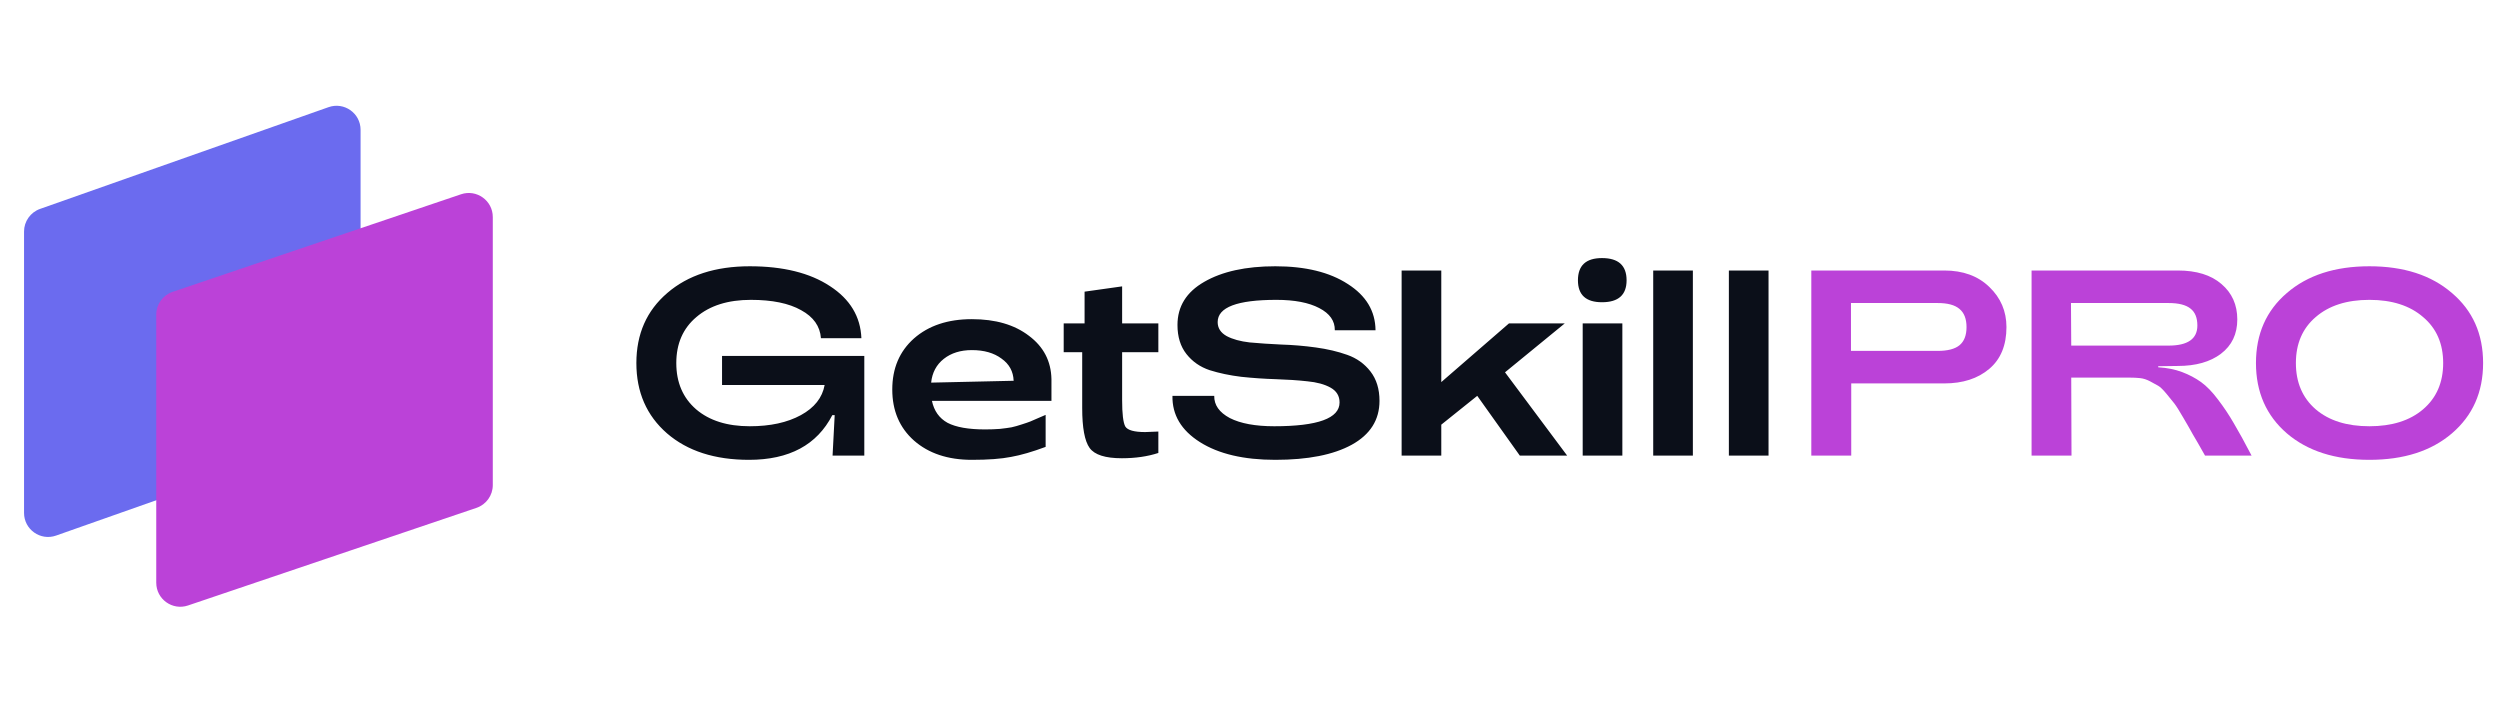 <?xml version="1.0" encoding="UTF-8"?> <svg xmlns="http://www.w3.org/2000/svg" width="208" height="60" viewBox="0 0 208 60" fill="none"> <path d="M55.498 36.058C53.797 34.577 52.946 32.626 52.946 30.206C52.946 27.786 53.804 25.843 55.52 24.376C57.236 22.895 59.524 22.154 62.384 22.154C65.156 22.154 67.378 22.704 69.05 23.804C70.722 24.89 71.595 26.334 71.668 28.138H68.302C68.229 27.141 67.679 26.364 66.652 25.806C65.64 25.234 64.247 24.948 62.472 24.948C60.565 24.948 59.055 25.425 57.94 26.378C56.825 27.317 56.268 28.593 56.268 30.206C56.268 31.82 56.818 33.103 57.918 34.056C59.018 34.995 60.507 35.464 62.384 35.464C64.085 35.464 65.501 35.156 66.63 34.54C67.759 33.924 68.419 33.088 68.61 32.032H60.074V29.612H71.91V37.906H69.27L69.446 34.54H69.248C67.972 37.019 65.662 38.258 62.318 38.258C59.473 38.258 57.199 37.525 55.498 36.058ZM80.859 38.258C78.864 38.258 77.258 37.723 76.041 36.652C74.838 35.582 74.237 34.166 74.237 32.406C74.237 30.646 74.838 29.231 76.041 28.16C77.258 27.09 78.864 26.554 80.859 26.554C82.824 26.554 84.408 27.016 85.611 27.94C86.828 28.85 87.452 30.052 87.481 31.548V33.352H77.537C77.713 34.188 78.146 34.797 78.835 35.178C79.539 35.545 80.58 35.728 81.959 35.728C82.384 35.728 82.795 35.714 83.191 35.684C83.587 35.64 83.91 35.596 84.159 35.552C84.423 35.494 84.709 35.413 85.017 35.31C85.34 35.208 85.574 35.127 85.721 35.068C85.868 35.01 86.088 34.914 86.381 34.782C86.689 34.65 86.894 34.562 86.997 34.518V37.18C85.897 37.591 84.936 37.87 84.115 38.016C83.294 38.178 82.208 38.258 80.859 38.258ZM77.471 31.834L84.335 31.68C84.306 30.903 83.968 30.287 83.323 29.832C82.692 29.363 81.871 29.128 80.859 29.128C79.92 29.128 79.143 29.37 78.527 29.854C77.911 30.338 77.559 30.998 77.471 31.834ZM93.339 38.126C91.96 38.126 91.066 37.84 90.655 37.268C90.244 36.696 90.039 35.589 90.039 33.946V29.304H88.499V26.906H90.237V24.266L93.361 23.826V26.906H96.375V29.304H93.361V33.286C93.361 34.43 93.449 35.164 93.625 35.486C93.816 35.794 94.366 35.948 95.275 35.948C95.451 35.948 95.818 35.934 96.375 35.904V37.686C95.48 37.98 94.468 38.126 93.339 38.126ZM106.106 38.258C103.48 38.258 101.39 37.767 99.836 36.784C98.281 35.802 97.518 34.518 97.548 32.934H101.024C101.009 33.697 101.442 34.313 102.322 34.782C103.216 35.237 104.448 35.464 106.018 35.464C109.64 35.464 111.452 34.804 111.452 33.484C111.452 32.942 111.202 32.531 110.704 32.252C110.205 31.974 109.56 31.798 108.768 31.724C107.976 31.636 107.103 31.578 106.15 31.548C105.196 31.519 104.236 31.453 103.268 31.35C102.314 31.233 101.442 31.05 100.65 30.8C99.858 30.536 99.212 30.089 98.714 29.458C98.215 28.828 97.966 28.021 97.966 27.038C97.966 25.498 98.706 24.303 100.188 23.452C101.684 22.587 103.656 22.154 106.106 22.154C108.614 22.154 110.623 22.646 112.134 23.628C113.659 24.596 114.429 25.88 114.444 27.478H111.056C111.07 26.701 110.638 26.085 109.758 25.63C108.892 25.176 107.704 24.948 106.194 24.948C102.938 24.948 101.31 25.564 101.31 26.796C101.31 27.295 101.559 27.684 102.058 27.962C102.556 28.226 103.194 28.402 103.972 28.49C104.764 28.564 105.636 28.622 106.59 28.666C107.558 28.696 108.518 28.776 109.472 28.908C110.44 29.04 111.312 29.246 112.09 29.524C112.882 29.803 113.527 30.265 114.026 30.91C114.524 31.556 114.774 32.37 114.774 33.352C114.774 34.936 114.004 36.154 112.464 37.004C110.938 37.84 108.819 38.258 106.106 38.258ZM119.915 37.906H116.615V22.506H119.915V31.79L125.547 26.906H130.189L125.217 30.976L130.387 37.906H126.449L122.907 32.934L119.915 35.332V37.906ZM133.286 25.146C131.951 25.146 131.284 24.538 131.284 23.32C131.284 22.088 131.951 21.472 133.286 21.472C134.65 21.472 135.332 22.088 135.332 23.32C135.332 24.538 134.65 25.146 133.286 25.146ZM134.98 37.906H131.68V26.906H134.98V37.906ZM140.847 37.906H137.547V22.506H140.847V37.906ZM147.142 37.906H143.842V22.506H147.142V37.906Z" fill="#0B0F19"></path> <path d="M154.023 37.906H150.701V22.506H161.767C163.321 22.506 164.568 22.961 165.507 23.87C166.46 24.78 166.937 25.894 166.937 27.214C166.937 28.725 166.46 29.884 165.507 30.69C164.553 31.497 163.307 31.9 161.767 31.9H154.023V37.906ZM154.001 25.212V29.194H161.217C162.038 29.194 162.639 29.04 163.021 28.732C163.417 28.41 163.615 27.904 163.615 27.214C163.615 26.525 163.417 26.019 163.021 25.696C162.639 25.374 162.038 25.212 161.217 25.212H154.001ZM172.349 37.906H169.027V22.506H181.193C182.747 22.506 183.957 22.88 184.823 23.628C185.703 24.376 186.143 25.359 186.143 26.576C186.143 27.794 185.688 28.747 184.779 29.436C183.884 30.111 182.689 30.448 181.193 30.448L179.565 30.47V30.558C180.298 30.602 180.958 30.734 181.545 30.954C182.131 31.174 182.659 31.453 183.129 31.79C183.598 32.128 184.067 32.612 184.537 33.242C185.021 33.873 185.461 34.533 185.857 35.222C186.267 35.912 186.759 36.806 187.331 37.906H183.459C182.989 37.07 182.652 36.484 182.447 36.146C182.256 35.794 181.992 35.332 181.655 34.76C181.317 34.174 181.068 33.778 180.907 33.572C180.745 33.367 180.525 33.096 180.247 32.758C179.968 32.421 179.741 32.201 179.565 32.098C179.389 31.996 179.161 31.871 178.883 31.724C178.604 31.578 178.333 31.49 178.069 31.46C177.805 31.431 177.497 31.416 177.145 31.416H172.327L172.349 37.906ZM172.305 25.212L172.327 28.754H180.423C182.021 28.754 182.821 28.197 182.821 27.082C182.821 26.437 182.63 25.968 182.249 25.674C181.867 25.366 181.259 25.212 180.423 25.212H172.305ZM203.998 36.058C202.282 37.525 199.994 38.258 197.134 38.258C194.274 38.258 191.986 37.525 190.27 36.058C188.554 34.577 187.696 32.626 187.696 30.206C187.696 27.786 188.554 25.843 190.27 24.376C191.986 22.895 194.274 22.154 197.134 22.154C199.994 22.154 202.282 22.895 203.998 24.376C205.729 25.843 206.594 27.786 206.594 30.206C206.594 32.626 205.729 34.577 203.998 36.058ZM192.668 34.056C193.768 34.995 195.257 35.464 197.134 35.464C199.011 35.464 200.5 34.995 201.6 34.056C202.715 33.103 203.272 31.82 203.272 30.206C203.272 28.593 202.715 27.317 201.6 26.378C200.5 25.425 199.011 24.948 197.134 24.948C195.257 24.948 193.768 25.425 192.668 26.378C191.568 27.317 191.018 28.593 191.018 30.206C191.018 31.82 191.568 33.103 192.668 34.056Z" fill="#BB42D8"></path> <path fill-rule="evenodd" clip-rule="evenodd" d="M2 19.266C2 18.418 2.535 17.662 3.335 17.38L27.335 8.916C28.636 8.457 30 9.422 30 10.802V34.21C30 35.058 29.465 35.814 28.665 36.096L4.665 44.56C3.364 45.019 2 44.053 2 42.674V19.266Z" fill="#6B6BEF"></path> <path fill-rule="evenodd" clip-rule="evenodd" d="M13 26.177C13 25.32 13.547 24.558 14.359 24.283L38.359 16.163C39.656 15.724 41 16.688 41 18.057V40.361C41 41.218 40.453 41.98 39.641 42.255L15.641 50.376C14.344 50.814 13 49.85 13 48.481V26.177Z" fill="#BB42D8"></path> </svg> 